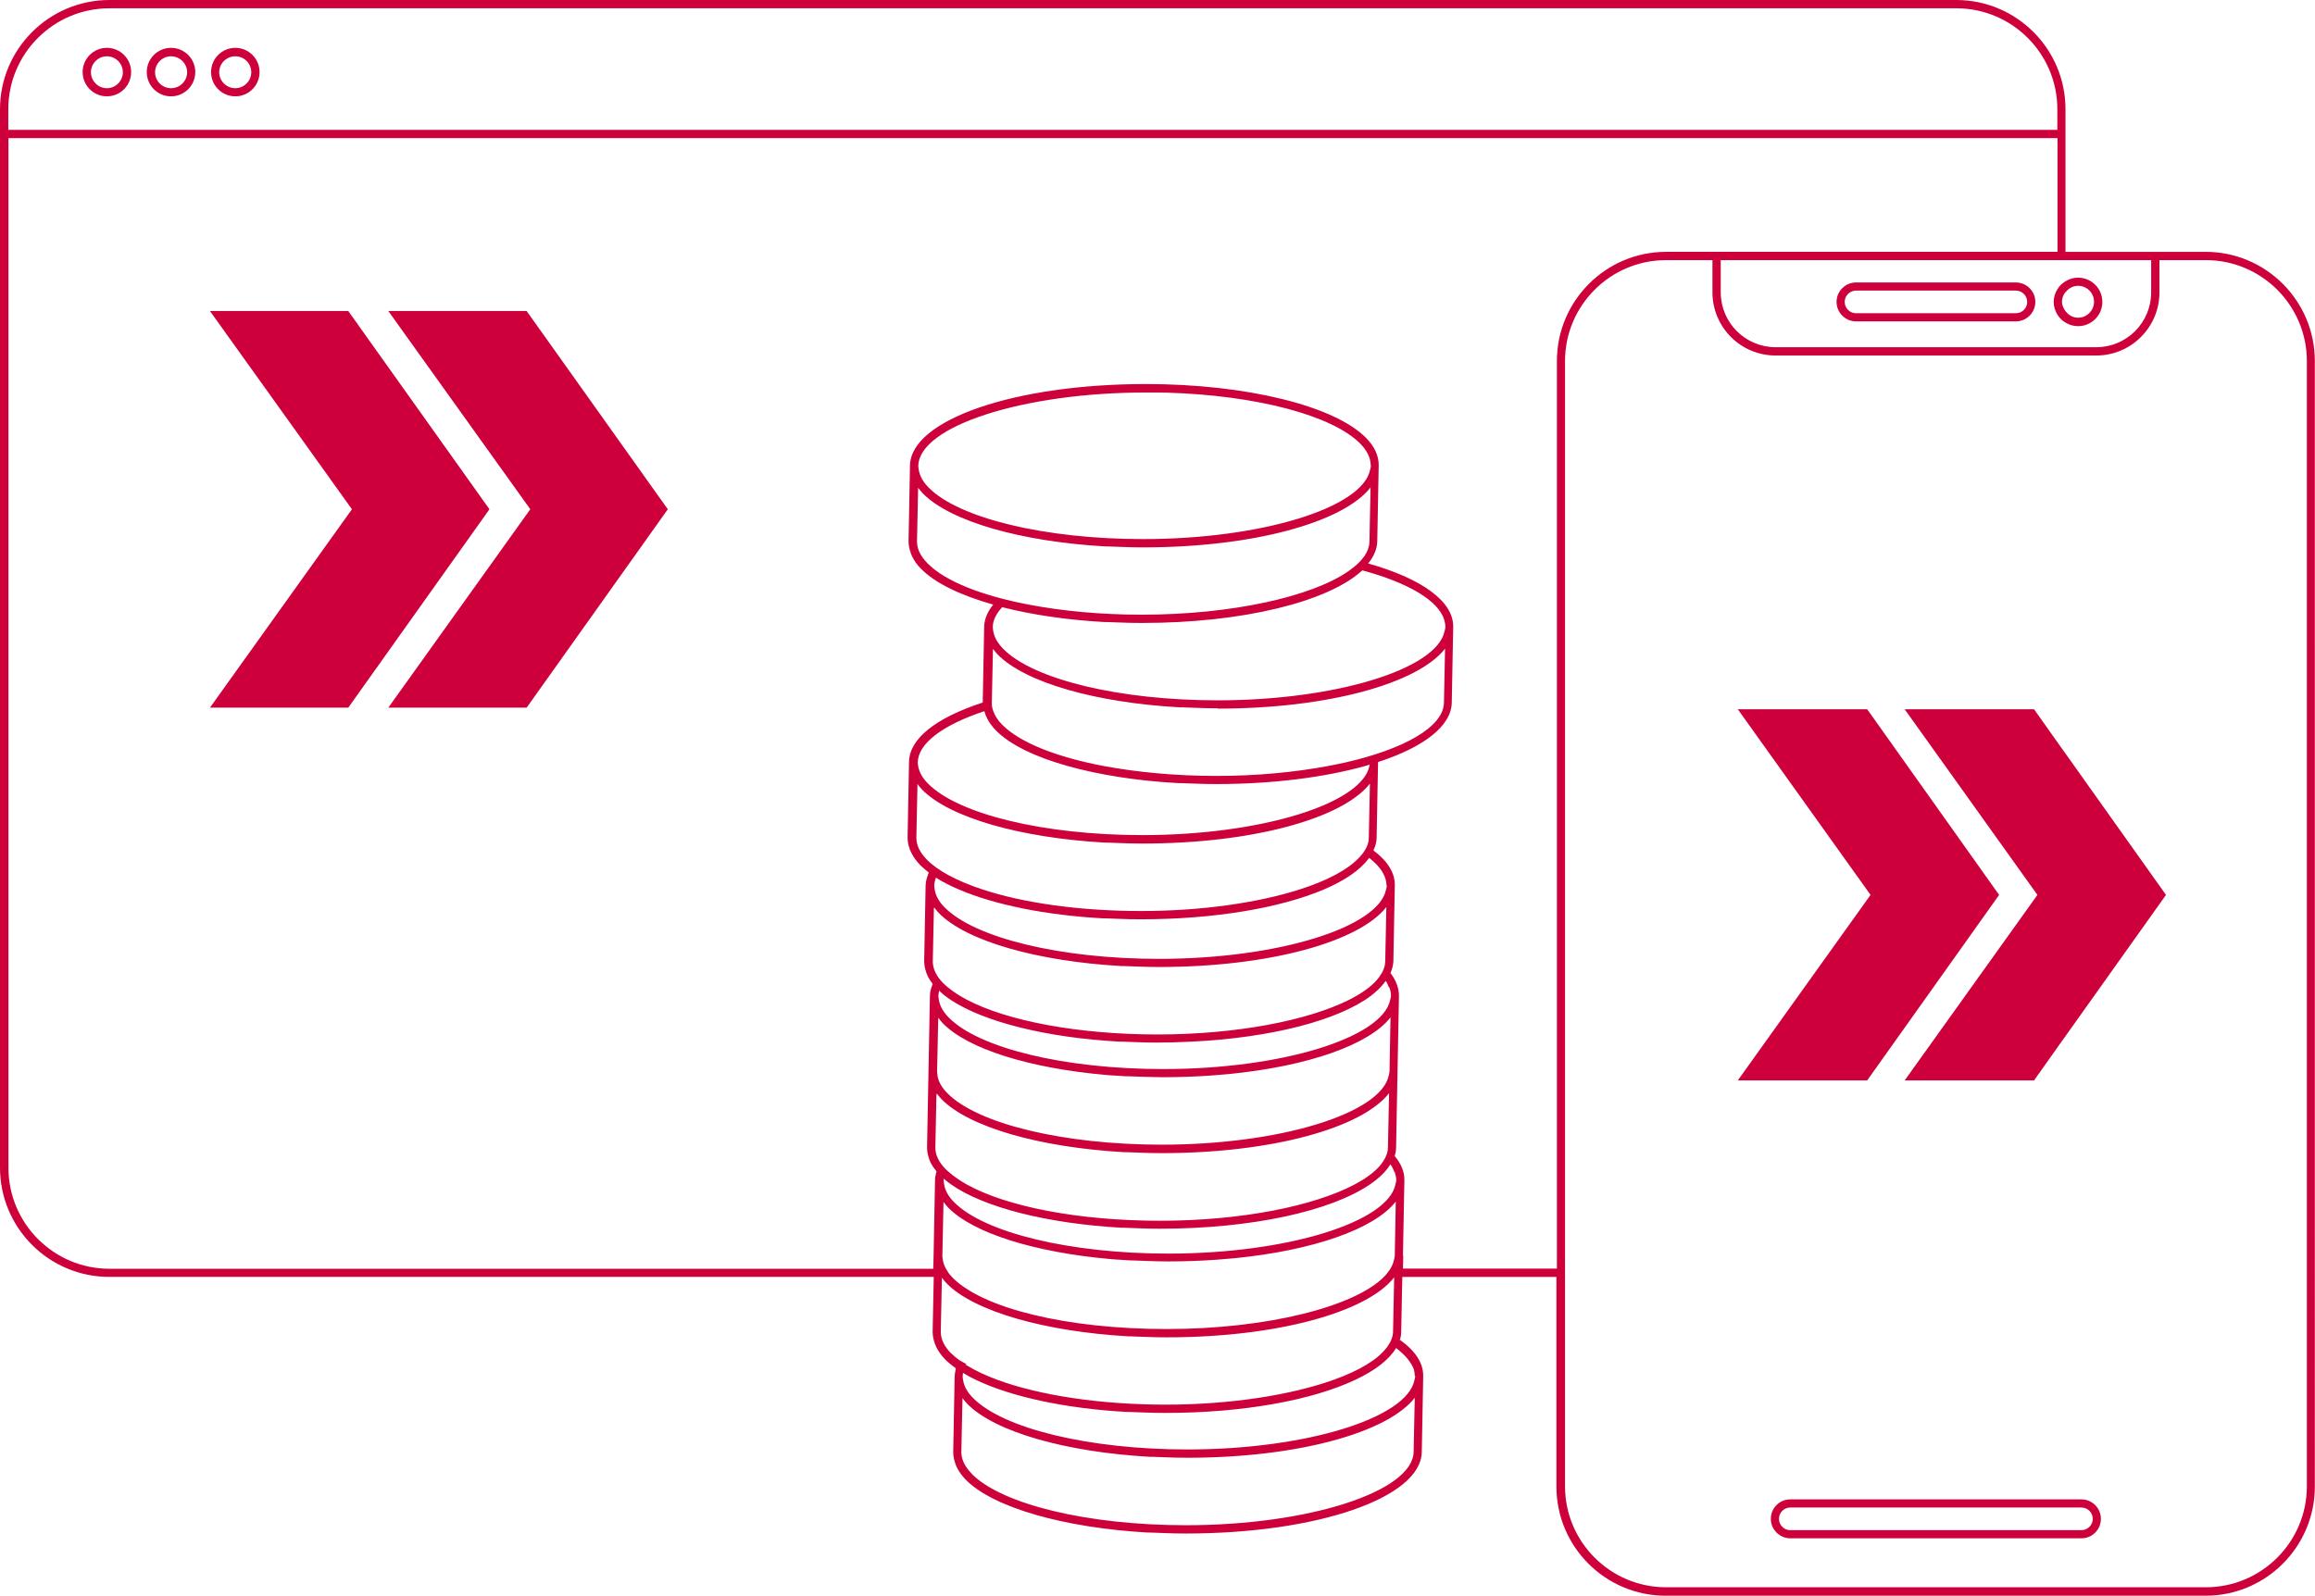 <?xml version="1.0" encoding="UTF-8"?>
<svg id="Ebene_2" data-name="Ebene 2" xmlns="http://www.w3.org/2000/svg" viewBox="0 0 145.11 100.04">
  <defs>
    <style>
      .cls-1 {
        fill: #cd003c;
      }
    </style>
  </defs>
  <g id="Ebene_3" data-name="Ebene 3">
    <g>
      <polygon class="cls-1" points="21.83 19.5 13.16 19.5 22.06 31.93 13.16 44.37 21.83 44.37 30.68 31.93 21.83 19.5"/>
      <polygon class="cls-1" points="24.34 19.5 33.24 31.93 24.34 44.37 33.01 44.37 41.86 31.93 33.01 19.5 24.34 19.5"/>
      <path class="cls-1" d="M6.7,3c-.84,0-1.52.68-1.52,1.52s.68,1.52,1.52,1.52,1.52-.68,1.52-1.52-.68-1.52-1.52-1.52ZM6.7,5.53c-.55,0-1-.45-1-1s.45-1,1-1,1,.45,1,1-.45,1-1,1Z"/>
      <path class="cls-1" d="M10.72,3c-.84,0-1.52.68-1.52,1.52s.68,1.52,1.52,1.52,1.52-.68,1.52-1.52-.68-1.52-1.52-1.52ZM10.72,5.53c-.55,0-1-.45-1-1s.45-1,1-1,1.01.45,1.01,1-.45,1-1.01,1Z"/>
      <path class="cls-1" d="M14.75,3c-.84,0-1.52.68-1.52,1.52s.68,1.52,1.52,1.52,1.52-.68,1.52-1.52-.68-1.52-1.52-1.52ZM14.75,5.53c-.55,0-1.01-.45-1.01-1s.45-1,1.01-1,1,.45,1,1-.45,1-1,1Z"/>
      <path class="cls-1" d="M138.26,15.79h-8.79V6.85c0-3.78-3.07-6.85-6.85-6.85H6.86C3.08,0,0,3.07,0,6.85v1.29h0v.52h0v64.55c0,3.78,3.07,6.85,6.85,6.85h51.68l-.07,3.44c0,.25.05.5.14.74,0,.02,0,.03.02.05.02.06.05.11.07.17.13.27.32.53.56.78.19.19.42.37.66.55,0,.02,0,.04,0,.05-.04.15-.06.3-.07.45l-.09,4.75c0,.25.05.5.14.74,0,.01,0,.03.01.04.02.06.05.11.07.17.13.26.31.52.56.78,1.73,1.76,6.17,3.02,11.43,3.32.05,0,.11,0,.16,0,.27.01.54.02.81.03.46.02.93.03,1.4.03,8.24,0,14.73-2.24,14.79-5.1l.09-4.75c.02-.81-.47-1.58-1.44-2.28l-.04.06c.06-.19.1-.37.1-.57l.07-3.45h9.66v13.14c0,3.78,3.07,6.85,6.85,6.85h33.84c3.78,0,6.85-3.07,6.85-6.85V22.64c0-3.78-3.07-6.85-6.85-6.85ZM144.6,93.19c0,3.49-2.84,6.33-6.33,6.33h-33.84c-3.49,0-6.33-2.84-6.33-6.33V22.64c0-3.49,2.84-6.33,6.33-6.33h2.91v2.02c0,2.18,1.77,3.96,3.96,3.96h20.1c2.18,0,3.96-1.77,3.96-3.96v-2.02h2.91c3.49,0,6.33,2.84,6.33,6.33v70.56ZM85.93,29.2c0,.09-.03.17-.05.26-.48,2.38-6.81,4.34-14.23,4.34-6.14,0-11.54-1.3-13.44-3.23-.36-.36-.56-.74-.62-1.11-.01-.08-.03-.17-.03-.25.05-2.49,6.58-4.6,14.27-4.6.13,0,.26,0,.39,0,.3,0,.59,0,.88.01.03,0,.05,0,.08,0,5.57.17,10.33,1.42,12.09,3.2.31.32.51.65.6.98.03.13.05.26.05.39ZM57.55,30.62v-.04c.09.12.19.24.3.36,1.73,1.76,6.17,3.02,11.44,3.32.05,0,.09,0,.14,0,.27.01.55.02.83.03.46.02.93.03,1.4.03,6.89,0,12.54-1.57,14.25-3.76l-.07,3.39c-.01.66-.48,1.28-1.3,1.85-2.28,1.6-7.31,2.74-12.98,2.74-2.55,0-4.97-.23-7.07-.63-2.95-.56-5.26-1.47-6.36-2.6-.44-.45-.65-.9-.65-1.36l.07-3.34ZM62.9,38.09c1.83.46,3.99.78,6.3.91.05,0,.1,0,.15,0,.27.01.55.02.82.03.46.02.93.03,1.4.03,6.36,0,11.67-1.34,13.79-3.27.01,0,.02-.02.03-.03,2.93.79,4.79,1.92,5.14,3.11.04.14.07.29.07.44,0,.09-.03.17-.05.26-.48,2.38-6.81,4.34-14.23,4.34-6.14,0-11.54-1.3-13.44-3.23-.36-.37-.56-.74-.62-1.11-.01-.08-.03-.17-.03-.25,0-.41.2-.82.57-1.23,0,0,0,0,0,0,0,0,.01-.02.02-.02.02,0,.04.01.06.02ZM87.09,61.91c.06.17.1.35.1.52,0,.09-.03.17-.05.26-.48,2.38-6.81,4.34-14.23,4.34-6.14,0-11.54-1.3-13.44-3.23-.36-.37-.56-.74-.62-1.11-.01-.08-.03-.17-.03-.25,0-.09.02-.19.04-.28,0-.02,0-.04,0-.05.21.2.45.39.73.58,2.1,1.39,6.02,2.37,10.57,2.62.06,0,.11,0,.17,0,.27.01.54.02.81.03.46.02.93.03,1.4.03.2,0,.39-.01.59-.01.18,0,.35,0,.52-.01,5.21-.13,9.61-1.16,11.92-2.66.55-.36.97-.75,1.27-1.16,0-.01.02-.02.02-.03.09.13.15.27.2.41ZM87.42,73.48c.06.17.1.35.1.52,0,.09-.03.17-.05.26-.48,2.38-6.81,4.34-14.23,4.34-6.14,0-11.54-1.3-13.44-3.23-.36-.36-.56-.74-.62-1.11-.01-.08-.03-.17-.03-.25,0-.02,0-.04,0-.05,0-.02,0-.04,0-.06.14.12.29.24.46.36,2.06,1.45,6.06,2.46,10.71,2.72.06,0,.11,0,.17,0,.27.01.54.02.81.03.46.02.93.03,1.4.03,5.82,0,10.76-1.12,13.19-2.79.55-.38.97-.78,1.24-1.21,0-.01.02-.02.03-.03.11.15.18.31.24.47ZM58.77,67.44c-.01-.08-.03-.16-.03-.25l.07-3.34v-.04c.09.12.19.24.3.36,1.58,1.61,5.44,2.8,10.13,3.22.23.02.46.04.7.05.2.01.4.03.61.04.05,0,.1,0,.15,0,.27.01.55.02.82.03.46.01.93.03,1.4.03,1.05,0,2.08-.04,3.06-.11.36-.03.72-.06,1.07-.09,4.94-.49,8.76-1.83,10.11-3.55l-.06,3.27h0s0,.08,0,.12c0,.04-.02.08-.02.11,0,.05-.02.1-.03.14-.48,2.38-6.81,4.34-14.23,4.34-6.14,0-11.54-1.3-13.44-3.23-.36-.36-.56-.74-.62-1.11,0,0,0,0,0,0ZM86.93,55.52c0,.09-.03.17-.05.26-.48,2.38-6.81,4.34-14.23,4.34-6.14,0-11.54-1.3-13.44-3.23-.36-.36-.56-.74-.62-1.11-.01-.08-.03-.17-.03-.25,0-.15.04-.3.09-.45,0-.02.01-.03.02-.05.42.27.91.52,1.46.75,2.22.95,5.41,1.6,9,1.8.05,0,.1,0,.15,0,.27.01.55.02.82.03.46.02.93.03,1.4.03,4.66,0,8.76-.72,11.46-1.86,1.32-.56,2.29-1.22,2.83-1.95.01-.01.02-.03.03-.04.56.43.9.88,1.03,1.33.04.14.06.27.06.41ZM57.53,47.79c.02-1.17,1.55-2.33,4.17-3.2.02.07.05.14.07.21,0,.02,0,.03.02.05.02.06.05.11.07.16.13.27.32.53.56.78.88.9,2.47,1.67,4.51,2.24,1.96.55,4.34.93,6.92,1.07.05,0,.1,0,.15,0,.27.01.55.02.83.03.46.02.93.03,1.4.03,3.58,0,6.83-.43,9.37-1.14.04-.01.08-.02.12-.04.04-.01.09-.03.13-.04,0,.02,0,.04-.01.06,0,0,0,.01,0,.02-.48,2.38-6.81,4.34-14.23,4.34-6.14,0-11.54-1.3-13.44-3.23-.36-.36-.56-.74-.62-1.11-.01-.08-.03-.17-.03-.25ZM76.33,44.43c6.89,0,12.54-1.57,14.25-3.76l-.07,3.39c-.03,1.52-2.49,2.9-6.15,3.74-.36.08-.74.16-1.12.23-2.09.39-4.48.62-7,.62s-4.96-.23-7.05-.62c-2.96-.56-5.27-1.47-6.38-2.6-.28-.28-.45-.57-.55-.85-.06-.17-.1-.34-.09-.51l.07-3.34v-.05c.09.12.19.24.3.36,1.73,1.76,6.16,3.02,11.43,3.31.06,0,.11,0,.17,0,.27.01.54.02.81.03.46.02.93.03,1.4.03ZM57.5,49.2v-.05c.09.12.19.24.3.36,1.73,1.76,6.17,3.02,11.44,3.32.05,0,.1,0,.15,0,.27.01.55.02.83.03.46.02.93.03,1.4.03,6.89,0,12.54-1.57,14.25-3.76l-.07,3.39c0,.42-.21.82-.56,1.2-.7.78-2.02,1.49-3.78,2.05-2.6.83-6.12,1.35-9.94,1.35s-7.35-.5-9.93-1.35c-.83-.27-1.55-.58-2.16-.91-.55-.3-1-.62-1.34-.97-.44-.45-.65-.9-.65-1.36l.07-3.34ZM58.55,56.94v-.05c.09.12.19.24.3.36,1.73,1.76,6.17,3.02,11.43,3.32.05,0,.1,0,.16,0,.27.01.54.02.81.03.46.02.93.03,1.4.03,6.89,0,12.54-1.57,14.25-3.76l-.07,3.39c0,.34-.14.67-.37.99-.37.52-1.03,1-1.9,1.44-2.57,1.29-7.04,2.17-12,2.17s-9.4-.84-11.94-2.17c-.47-.25-.88-.51-1.21-.79-.1-.09-.2-.17-.29-.26-.44-.45-.65-.9-.65-1.36l.07-3.34ZM58.72,68.6v-.04c.09.12.19.24.3.36,1.73,1.76,6.17,3.02,11.43,3.32.05,0,.11,0,.16,0,.27.01.54.02.81.03.46.02.93.03,1.4.03,6.89,0,12.54-1.57,14.25-3.76l-.07,3.39c0,.3-.11.6-.3.89-.33.51-.95,1-1.78,1.44-2.53,1.35-7.1,2.28-12.2,2.28s-9.62-.88-12.13-2.28c-.44-.25-.82-.51-1.13-.79-.05-.04-.1-.08-.14-.12,0,0,0,0,0,0h0s-.03-.03-.04-.04c-.44-.45-.65-.9-.65-1.36l.07-3.34ZM59.45,79.8c-.06-.09-.11-.17-.16-.26-.1-.18-.16-.36-.19-.54,0,0,0,0,0,0-.01-.08-.03-.16-.03-.25l.07-3.34v-.05c.09.12.19.24.3.36,1.58,1.61,5.44,2.8,10.13,3.22.23.02.47.04.7.05.2.01.41.03.61.04.05,0,.09,0,.14,0,.27.01.55.02.83.03.46.02.93.03,1.4.03,1.05,0,2.08-.04,3.06-.11.36-.03.72-.06,1.07-.09,4.94-.49,8.76-1.83,10.11-3.55l-.06,3.27h0s0,.08,0,.12c0,.04-.02.08-.02.11,0,.05-.02.1-.03.14-.04.18-.1.36-.21.54-.05.09-.11.17-.18.26-.07.09-.13.17-.22.26-1.83,1.88-7.34,3.29-13.63,3.29s-11.54-1.3-13.44-3.23c-.02-.02-.03-.04-.05-.06-.08-.09-.16-.17-.22-.26ZM87.94,78.75l.09-4.75c.01-.52-.2-1.03-.61-1.52.06-.18.09-.36.09-.54l.09-4.75.09-4.75c0-.49-.18-.97-.53-1.43.1-.24.17-.49.18-.74l.09-4.75c.02-.78-.44-1.52-1.34-2.2.12-.26.2-.52.2-.79l.09-4.75c2.83-.92,4.59-2.24,4.62-3.72l.09-4.75h0c.03-1.58-1.92-3.02-5.33-3.98.36-.44.56-.91.57-1.39l.09-4.75c.01-.6-.25-1.18-.79-1.73-1.98-2.02-7.53-3.38-13.8-3.38-8.24,0-14.73,2.24-14.79,5.1l-.09,4.75c0,.25.05.5.14.74,0,.01,0,.03.01.04.02.06.05.11.07.17.13.27.31.53.56.78.88.9,2.48,1.67,4.53,2.25,0,.01-.02.02-.03.03-.34.44-.53.89-.54,1.36l-.09,4.75s0,0,0,0c-2.95.96-4.59,2.27-4.62,3.71l-.09,4.75c0,.25.05.5.14.74,0,.02.01.03.02.05.02.06.05.11.07.16.13.27.32.53.56.78.16.16.34.31.54.47,0,.02-.01.03-.02.05-.1.25-.17.49-.18.75l-.09,4.75c0,.25.05.5.14.74,0,.02,0,.03.02.05.02.06.05.11.07.17.08.16.18.31.3.47,0,.01,0,.02-.01.04-.09.23-.16.47-.16.71l-.09,4.75-.09,4.75c0,.25.05.5.14.74,0,.01,0,.03.01.04.02.06.05.11.07.17.1.19.23.38.38.57,0,.01-.01.03-.02.04-.05.17-.08.33-.08.5l-.09,4.75-.02.8H6.86c-3.49,0-6.33-2.84-6.33-6.33V8.66h128.44v7.13h-24.53c-3.78,0-6.85,3.07-6.85,6.85v56.9h-9.65l.02-.79ZM.52,6.85C.52,3.36,3.36.52,6.86.52h115.77c3.49,0,6.33,2.84,6.33,6.33v1.29H.52v-1.29ZM107.86,16.31h26.98v2.02c0,1.9-1.54,3.44-3.44,3.44h-20.1c-1.9,0-3.44-1.54-3.44-3.44v-2.02ZM59.62,84.86c-.44-.45-.65-.9-.65-1.36l.07-3.34v-.05c.09.12.19.24.3.36,1.73,1.76,6.17,3.02,11.43,3.32.05,0,.1,0,.15,0,.27.01.55.02.82.03.46.02.93.03,1.4.03,6.89,0,12.54-1.57,14.25-3.76l-.07,3.39c0,.34-.15.68-.39,1-.57.77-1.75,1.47-3.35,2.04-2.64.94-6.41,1.55-10.53,1.55s-7.9-.59-10.52-1.55c-.72-.27-1.36-.56-1.89-.89-.03-.02-.07-.04-.1-.06,0-.02.01-.03.02-.05l-.43-.24c-.19-.14-.37-.29-.52-.44ZM60.91,92.4c-.44-.45-.65-.9-.65-1.36l.07-3.34v-.04c.09.12.19.24.3.36,1.73,1.76,6.17,3.02,11.43,3.32.05,0,.11,0,.16,0,.27.01.54.02.81.03.46.02.93.03,1.4.03,6.89,0,12.54-1.57,14.25-3.76l-.07,3.39c-.05,2.49-6.58,4.6-14.27,4.6-6.14,0-11.54-1.3-13.44-3.23ZM88.71,86.28c0,.09-.03.17-.05.26-.48,2.38-6.81,4.34-14.23,4.34-6.14,0-11.54-1.3-13.44-3.23-.36-.36-.56-.74-.62-1.11-.01-.08-.03-.17-.03-.25,0-.05.02-.1.02-.15,0-.02,0-.04,0-.06.26.16.54.31.84.45,2.23,1.06,5.62,1.79,9.46,2,.05,0,.1,0,.16,0,.27.01.54.02.82.03.46.02.93.03,1.4.03,4.93,0,9.23-.81,11.9-2.07,1.24-.58,2.13-1.26,2.57-2,.55.42.93.86,1.11,1.33.04.14.06.27.06.41Z"/>
      <path class="cls-1" d="M116.34,20.15h10.02c.67,0,1.22-.55,1.22-1.22s-.55-1.22-1.22-1.22h-10.02c-.67,0-1.22.55-1.22,1.22s.55,1.22,1.22,1.22ZM116.34,18.22h10.02c.39,0,.71.32.71.71s-.32.71-.71.71h-10.02c-.39,0-.71-.32-.71-.71s.32-.71.71-.71Z"/>
      <path class="cls-1" d="M130.47,94.01h-18.25c-.68,0-1.22.55-1.22,1.22s.55,1.22,1.22,1.22h18.25c.68,0,1.22-.55,1.22-1.22s-.55-1.22-1.22-1.22ZM130.47,95.94h-18.25c-.39,0-.71-.32-.71-.71s.32-.71.71-.71h18.25c.39,0,.71.32.71.71s-.32.71-.71.71Z"/>
      <path class="cls-1" d="M129.22,20.04c.08.07.16.14.26.19.23.14.49.22.78.22.84,0,1.52-.68,1.52-1.52s-.68-1.52-1.52-1.52c-.29,0-.55.08-.78.22-.09.06-.18.12-.26.19-.1.09-.19.2-.26.32-.14.23-.23.5-.23.79s.09.56.23.79c.07.12.16.23.26.32ZM129.48,18.32c.18-.24.46-.4.78-.4.55,0,1,.45,1,1s-.45,1-1,1c-.32,0-.6-.16-.78-.4-.13-.17-.23-.38-.23-.61s.09-.44.23-.61Z"/>
      <polygon class="cls-1" points="117.04 67.74 125.31 56.11 117.04 44.47 108.93 44.47 117.25 56.11 108.93 67.74 117.04 67.74"/>
      <polygon class="cls-1" points="129.22 46.9 128.96 46.53 127.5 44.47 119.39 44.47 127.71 56.11 119.39 67.74 127.5 67.74 128.96 65.68 129.22 65.31 129.48 64.95 135.77 56.11 129.48 47.26 129.22 46.9"/>
    </g>
  </g>
</svg>